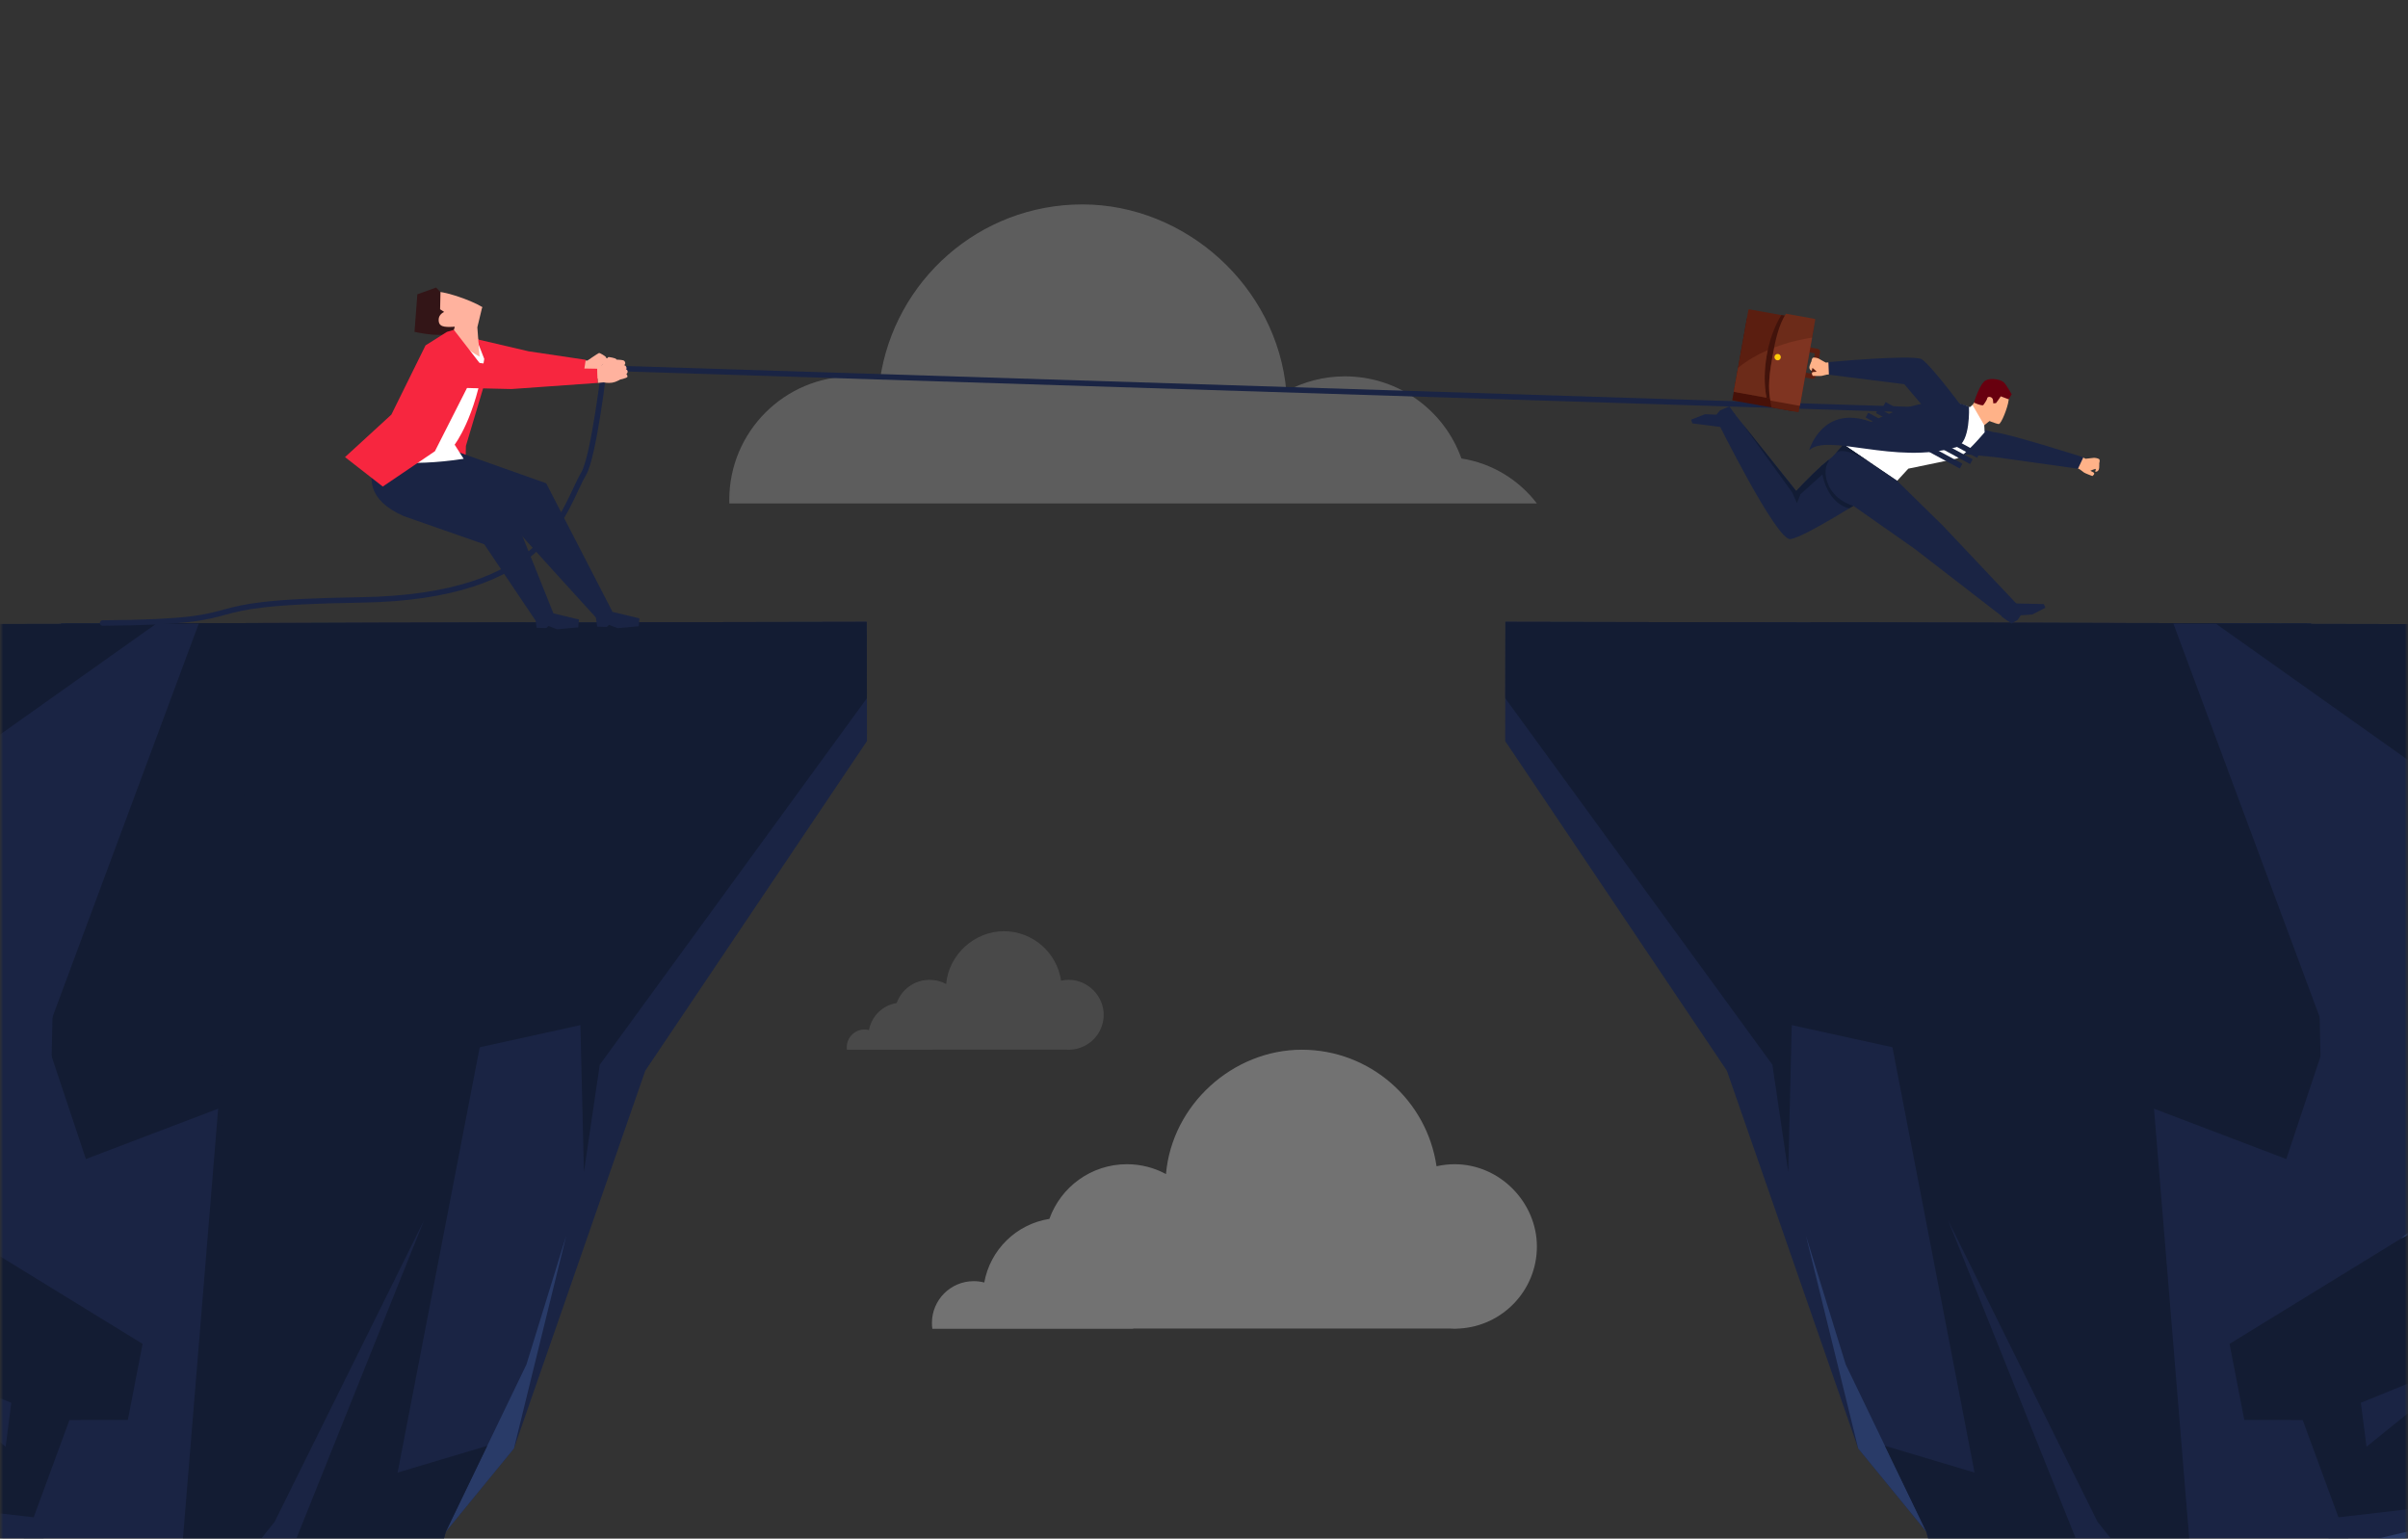 <?xml version="1.0" encoding="UTF-8"?> <svg xmlns="http://www.w3.org/2000/svg" width="1086" height="694" viewBox="0 0 1086 694" fill="none"><rect x="0" y="0" width="1086" height="694" fill="#333333" stroke="none"/> <mask id="mask0_557_768" style="mask-type:luminance" maskUnits="userSpaceOnUse" x="0" y="0" width="1086" height="695"> <path d="M1085.5 0H0.5V694.4H1085.5V0Z" fill="white"></path> </mask> <g mask="url(#mask0_557_768)"> <g style="mix-blend-mode:lighten" opacity="0.21"> <path d="M693.134 227.09H328.928C328.911 226.559 328.904 226.027 328.904 225.491C328.904 194.71 353.855 169.759 384.636 169.759C388.848 169.759 392.934 170.265 396.88 171.15C403.396 126.515 441.723 92.203 488.165 92.203C534.607 92.203 575.996 129.236 580.127 176.429C587.996 172.176 597.001 169.759 606.575 169.759C630.797 169.759 651.405 185.211 659.091 206.796C672.927 208.951 684.997 216.438 693.134 227.09Z" fill="white"></path> </g> <path d="M275.518 169.024C275.518 169.024 276.367 168.854 276.478 167.919C276.588 166.984 275.95 167.044 275.95 167.044C275.95 167.044 276.619 166.845 276.521 165.968C276.423 165.091 275.761 164.901 275.761 164.901C275.761 164.901 276.347 164.89 276.56 164.399C276.775 163.909 276.773 163.212 276.185 162.741C275.775 162.414 274.24 161.789 273.344 161.439C273.357 161.29 273.351 161.166 273.316 161.09C273.147 160.734 270.56 159.107 270.141 159.23C269.722 159.354 264.922 162.637 264.922 162.637L263.842 162.589L262.123 168.752L264.582 169.329C264.582 169.329 266.381 170.393 268.245 170.701C270.109 171.007 271.871 170.508 271.871 170.508C273.335 170.649 275.419 170.803 275.618 170.36C275.894 169.748 275.521 169.028 275.521 169.028L275.518 169.024Z" fill="#FFB29E"></path> <path d="M1042.26 281.191L1065.43 849.44L988.939 713.609L949.714 830.76L949.662 857.299L915.625 863.998L868.781 690.902L838.043 653.337L778.815 482.942L678.826 334.251L678.932 280.481L1042.26 281.191Z" fill="#1A2444"></path> <path d="M868.781 690.902L832.416 615.464L814.479 557.395L838.043 653.337L868.781 690.902Z" fill="#293B68"></path> <path d="M1047.7 529.102L960.178 495.793L808.076 462.394L806.485 528.631L799.344 480.251L678.865 314.936L678.932 280.481L1042.26 281.191L1047.7 529.102Z" fill="#131C33"></path> <path d="M1404.5 857.947L934.746 857.508L1060.1 679.829L1038.51 640.504L1012.17 640.452L1005.52 606.166L1022.7 558.671L1029.49 527.645L1049.48 467.683L980.199 281.295L1405.63 282.127L1404.5 857.947Z" fill="#1A2444"></path> <path d="M1082.65 558.788L1157.53 522.15L1215.18 504.081L1119.94 527.82L1082.65 558.788Z" fill="#293B68"></path> <path d="M1054.64 684.386L1404.92 643.943L1405.19 505.929L1109.14 580.681L1121.14 539.957L1082.65 558.788L1005.52 606.166L1012.17 640.452L1038.51 640.504L1054.64 684.386Z" fill="#131C33"></path> <path d="M970.297 852.915L1071.44 704.556L1228.58 657.248L988.939 713.609L929.084 828.988L917.164 855.76L970.297 852.915Z" fill="#293B68"></path> <path d="M1243.03 857.632L1276.33 650.849L1309.49 497.627L1243.73 496.026L1291.76 488.832L999.373 281.333L1405.63 282.127L1404.5 857.947L1243.03 857.632Z" fill="#131C33"></path> <path d="M1067.29 652.548L1064.74 632.725L1222.02 568.701L1087.12 636.533L1067.29 652.548Z" fill="#1A2444"></path> <path d="M988.94 713.609L953.496 281.017L816.488 280.75L890.518 664.213L850.091 652.126L868.783 690.902L915.627 863.998L949.663 857.299L949.715 830.76L988.94 713.609Z" fill="#131C33"></path> <path d="M961.857 706.372L942.18 708.937L878.627 550.503L945.962 686.388L961.857 706.372Z" fill="#1A2444"></path> <path d="M27.573 281.191L4.404 849.44L80.897 713.609L120.122 830.76L120.174 857.299L154.21 863.998L201.054 690.902L231.792 653.337L291.02 482.942L391.009 334.251L390.905 280.481L27.573 281.191Z" fill="#1A2444"></path> <path d="M201.053 690.902L237.42 615.464L255.355 557.395L231.791 653.337L201.053 690.902Z" fill="#293B68"></path> <path d="M22.135 529.102L109.657 495.793L261.759 462.394L263.35 528.631L270.491 480.251L390.972 314.936L390.905 280.481L27.573 281.191L22.135 529.102Z" fill="#131C33"></path> <path d="M-334.671 857.947L135.086 857.508L9.73 679.829L31.319 640.504L57.663 640.452L64.31 606.166L47.13 558.671L40.346 527.645L20.356 467.683L89.634 281.295L-335.795 282.127L-334.671 857.947Z" fill="#1A2444"></path> <path d="M15.189 684.386L-335.09 643.943L-335.359 505.929L-39.308 580.681L-51.306 539.957L-12.815 558.788L64.309 606.166L57.662 640.452L31.319 640.504L15.189 684.386Z" fill="#131C33"></path> <path d="M99.534 852.915L-1.614 704.556L-158.75 657.248L80.892 713.609L140.747 828.988L152.667 855.76L99.534 852.915Z" fill="#293B68"></path> <path d="M-173.195 857.632L-206.495 650.849L-239.655 497.627L-173.902 496.026L-221.929 488.832L70.459 281.333L-335.795 282.127L-334.671 857.947L-173.195 857.632Z" fill="#131C33"></path> <path d="M2.547 652.548L5.09 632.725L-152.188 568.701L-17.294 636.533L2.547 652.548Z" fill="#1A2444"></path> <path d="M80.897 713.609L116.343 281.017L253.349 280.75L179.319 664.213L219.746 652.126L201.054 690.902L154.21 863.998L120.173 857.299L120.121 830.76L80.897 713.609Z" fill="#131C33"></path> <path d="M107.977 706.372L127.654 708.937L191.207 550.503L123.872 686.388L107.977 706.372Z" fill="#1A2444"></path> <path d="M272.584 165.317C272.584 165.317 267.807 205.883 263.25 213.63C253.731 229.803 248.095 269.297 162.597 270.599C77.099 271.901 123.537 280.501 46.285 281.015" stroke="#1A2444" stroke-width="2.463" stroke-miterlimit="10" stroke-linecap="round"></path> <path d="M862.627 184.756L272.582 166.016" stroke="#1A2444" stroke-width="2.463" stroke-miterlimit="10"></path> <path d="M214.262 151.28L216.744 163.269L201.014 202.229L210.026 205.334L210.128 201.118L222.145 160.886L214.262 151.28Z" fill="#F7263F"></path> <path d="M198.751 201.118L246.33 217.983L276.207 275.918L269.547 279.399C269.547 279.399 234.786 241.309 230.246 235.86C222.679 233.438 197.54 227.685 192.998 224.205L198.751 201.12V201.118Z" fill="#1A2444"></path> <path d="M215.826 153.178L238.407 158.456L264.162 162.294L263.396 167.253L234.119 168.182L209.107 161.42L215.826 153.178Z" fill="#F7263F"></path> <path d="M169.793 206.945C166.009 214.859 165.291 225.329 181.941 232.744L218.395 245.497L241.764 280.271L249.634 276.788L231.361 231.181L198.611 208.223L169.793 206.942V206.945Z" fill="#1A2444"></path> <path d="M240.846 274.575L242.02 283.157C242.02 283.157 245.576 283.231 246.379 283.289L247.384 282.369L251.244 283.843L260.768 282.977L261.096 279.431L240.846 274.575Z" fill="#1A2444"></path> <path d="M268.133 274.06L269.307 282.642C269.307 282.642 272.863 282.716 273.666 282.775L274.671 281.855L278.531 283.328L288.056 282.462L288.383 278.917L268.133 274.06Z" fill="#1A2444"></path> <path d="M202.045 150.032C202.045 150.032 195.958 159.089 189.487 169.421C183.016 179.752 168.783 207.248 168.783 207.248C168.783 207.248 183.335 210.918 209.106 206.944L205.04 200.56C205.04 200.56 214.499 188.4 218.396 161.895L214.266 151.279L202.045 150.032Z" fill="white"></path> <path d="M217.482 138.483L215.282 147.629L216.271 160.886C216.271 160.886 206.279 155.211 203.254 150.368L202.572 144.01L217.482 138.485V138.483Z" fill="#FFB29E"></path> <path d="M217.484 138.483L217.011 139.273L210.744 147.465C210.744 147.465 200.758 147.794 195.534 145.824C190.313 143.856 192.811 132.732 195.914 131.747C199.015 130.762 212.035 135.154 217.484 138.483Z" fill="#FFB29E"></path> <path d="M198.653 131.728L196.67 129.705L188.222 132.747L186.941 149.684C186.941 149.684 202.574 153.319 204.692 148.777C206.812 144.235 198.486 139.507 198.486 139.507L198.653 131.728Z" fill="#331517"></path> <path d="M202.839 139.826C202.839 139.826 198.015 140.564 197.844 144.027C197.672 147.491 200.376 147.606 204.427 147.406C208.479 147.206 202.839 139.826 202.839 139.826Z" fill="#FFB29E"></path> <path d="M194.897 160.886L230.906 165.649L269.348 166.316L269.682 172.706L230.704 175.475L189.498 174.536L194.897 160.886Z" fill="#F7263F"></path> <path d="M201.578 149.684L191.906 155.793L176.506 187.013L155.596 206.18L172.632 219.463L196.151 203.524L216.304 163.768L204.694 148.777L201.578 149.684Z" fill="#F7263F"></path> <path fill-rule="evenodd" clip-rule="evenodd" d="M936.785 211.081L938.092 211.786C938.092 211.786 939.652 212.936 939.914 213.155C940.565 213.583 943.653 214.718 943.653 214.718C943.653 214.718 945.196 213.672 944.105 213.055C943.753 212.856 942.733 212.333 942.733 212.333C942.733 212.333 944.53 211.545 945.211 211.491L944.949 212.812C944.949 212.812 946.539 212.986 946.724 211.024C946.813 210.111 946.761 208.913 946.761 208.913C946.761 208.913 947.284 207.392 946.6 207.023C945.917 206.656 944.908 206.491 944.311 206.515C944.311 206.515 940.921 206.871 940.587 206.921L939.294 206.261L936.783 211.079L936.785 211.081Z" fill="#FFB288"></path> <path d="M867.883 187.717C867.883 187.717 894.17 193.344 898.953 194.91C904.68 195.13 939.584 206.27 939.584 206.27L937.156 211.409L900.038 206.225L869.087 203.204L867.883 187.719V187.717Z" fill="#1A2444"></path> <path d="M886.621 186.941L890.937 180.711L897.174 181.367L899.452 188.133L892.552 193.677L886.621 186.941Z" fill="#FFB288"></path> <path d="M895.471 189.198C895.471 189.198 900.332 191.238 901.434 191.266C902.537 191.294 905.514 183.81 905.881 180.527C906.286 176.879 903.071 175.607 898.848 175.931C894.625 176.252 894.095 180.466 894.579 182.313C895.063 184.159 895.471 189.198 895.471 189.198Z" fill="#FFB288"></path> <path d="M905.912 180.113L907.262 177.841C907.262 177.841 904.959 173.754 903.82 172.554C902.683 171.354 898.341 170.198 895.604 171.53C892.868 172.863 890.242 181.608 890.242 181.608C890.242 181.608 893.209 183.009 894.415 182.773C894.415 182.773 896.088 180.607 896.231 179.611C896.375 178.613 898.71 178.811 898.842 180.529L898.972 181.946L900.202 181.814C900.202 181.814 902.11 179.236 902.347 178.769L905.91 180.115L905.912 180.113Z" fill="#68000F"></path> <path d="M886.453 185.312L889.584 182.66L894.89 191.796L895.068 194.979L886.453 185.312Z" fill="white"></path> <path d="M841.509 224.58C841.509 224.58 813.65 242.496 807.405 243.164C801.16 243.833 774.369 189.691 774.369 189.691L781.934 186.215L785.846 191.117L810.094 221.499C810.094 221.499 815.812 215.187 822.085 209.623C825.616 206.491 829.322 203.599 832.284 202.203L841.507 224.58H841.509Z" fill="#1A2444"></path> <path d="M895.067 194.98C895.067 194.98 889.232 184.136 888.572 183.704C888.572 183.704 875.919 179.473 873.389 179.961C870.858 180.449 846.005 193.352 846.005 193.352L831.451 200.537L855.603 216.879L860.638 211.389C860.638 211.389 878.814 207.657 882.294 206.88C885.775 206.105 895.067 194.977 895.067 194.977V194.98Z" fill="white"></path> <path d="M907.224 281.259L910.006 279.56L911.373 277.518L916.523 277.186L922.455 274.113L921.787 272.477L909.125 272.186L902.598 277.993L907.224 281.259Z" fill="#1A2444"></path> <path d="M779.945 183.29L775.683 185.158L774.101 187.041L768.958 186.837L762.734 189.27L763.216 190.967L775.741 192.568L782.857 187.482L779.945 183.29Z" fill="#1A2444"></path> <path d="M835.877 228.168L824.561 207.5L821.316 210.315C821.316 210.315 822.256 226.23 833.961 229.309L835.877 228.168Z" fill="#121C35"></path> <path d="M788.198 143.393C788.027 143.362 787.866 143.475 787.836 143.644L781.278 180.293C781.248 180.465 781.361 180.628 781.53 180.658L808.104 185.413C808.275 185.443 808.438 185.33 808.468 185.161L815.026 148.512C815.057 148.34 814.944 148.18 814.772 148.149L788.196 143.395L788.198 143.393Z" fill="#471108"></path> <path d="M788.892 139.519C788.723 139.489 788.56 139.602 788.528 139.773L781.97 176.422C781.939 176.594 782.052 176.756 782.221 176.787L808.797 181.541C808.969 181.572 809.132 181.459 809.162 181.287L815.72 144.638C815.75 144.469 815.637 144.304 815.466 144.276L788.89 139.521L788.892 139.519Z" fill="#5B1E10"></path> <path d="M814.384 144.397L807.826 181.049C807.795 181.218 807.633 181.331 807.463 181.302L798.241 179.651L796.689 179.373C795.598 173.835 795.554 167.167 796.809 160.164C796.945 159.398 797.095 158.641 797.26 157.895C798.586 151.814 800.736 146.396 803.36 142.108L814.134 144.037C814.303 144.067 814.416 144.23 814.386 144.399L814.384 144.397Z" fill="#42130B"></path> <path d="M814.188 157.459C814.017 157.428 813.856 157.539 813.826 157.71L811.903 168.454C811.873 168.625 811.986 168.786 812.155 168.819L817.45 169.765C817.619 169.795 817.782 169.682 817.814 169.511L819.737 158.767C819.767 158.598 819.652 158.435 819.483 158.405L814.188 157.456V157.459Z" stroke="#5B1E10" stroke-width="2.22" stroke-miterlimit="10"></path> <path d="M818.143 147.105L811.245 185.658C811.214 185.829 811.052 185.942 810.88 185.909L798.956 183.776C797.661 178.05 797.53 170.986 798.861 163.55C800.191 156.113 802.76 149.534 805.963 144.61L817.885 146.743C818.056 146.773 818.169 146.936 818.139 147.105H818.143Z" fill="#5B1E10"></path> <path d="M818.667 144.182L811.768 182.735C811.738 182.904 811.575 183.017 811.404 182.986L798.442 180.667C797.145 174.938 798.056 168.061 799.386 160.624C800.717 153.188 802.249 146.422 805.451 141.498L818.413 143.818C818.584 143.848 818.697 144.011 818.667 144.182Z" fill="#6C2B19"></path> <path d="M796.687 179.373L782.221 176.785C782.052 176.754 781.939 176.591 781.97 176.42L783.849 165.919C788.041 162.502 792.664 159.889 797.257 157.893C797.095 158.641 796.943 159.396 796.806 160.162C795.554 167.165 795.595 173.833 796.687 179.371V179.373Z" fill="#6C2B19"></path> <path opacity="0.3" d="M811.839 182.746C811.809 182.917 811.648 183.028 811.477 183L798.513 180.68C798.44 180.346 798.37 180.007 798.309 179.662C797.326 174.144 798.203 167.638 799.455 160.638C799.692 159.314 799.937 158.01 800.195 156.734C805.271 154.79 810.194 153.557 814.337 152.778C815.374 152.581 816.362 152.416 817.293 152.272L811.839 182.746Z" fill="#AA4B35"></path> <path d="M801.455 162.502C802.236 162.641 802.983 162.122 803.124 161.341C803.263 160.56 802.744 159.814 801.963 159.672C801.181 159.531 800.435 160.052 800.294 160.833C800.155 161.615 800.674 162.361 801.455 162.502Z" fill="#FFCB08"></path> <path fill-rule="evenodd" clip-rule="evenodd" d="M825.296 168.857L823.818 168.994C823.818 168.994 821.932 169.443 821.605 169.54C820.836 169.679 817.551 169.519 817.551 169.519C817.551 169.519 816.538 167.954 817.783 167.811C818.185 167.765 819.328 167.683 819.328 167.683C819.328 167.683 817.981 166.257 817.377 165.94L817.102 167.26C817.102 167.26 815.57 166.8 816.164 164.921C816.442 164.046 816.956 162.965 816.956 162.965C816.956 162.965 817.069 161.362 817.842 161.29C818.617 161.219 819.608 161.459 820.146 161.718C820.146 161.718 823.128 163.367 823.414 163.545L824.864 163.443L825.294 168.855L825.296 168.857Z" fill="#FFB288"></path> <path d="M831.452 200.537C831.452 200.537 828 204.159 824.778 208.041C821.555 211.921 823.046 224.201 835.875 228.168L863.458 247.511L905.53 280.031L910.994 273.963L876.276 237.158L855.6 216.879L831.448 200.537H831.452Z" fill="#1A2444"></path> <path d="M882.298 201.691C854.622 209.811 824.125 195.097 815.898 203.147C815.898 203.147 821.818 182.109 843.894 190.307C843.894 190.307 846.517 188.886 850.642 187.163C854.765 185.44 860.388 183.418 866.392 182.213C873.705 180.746 881.582 180.493 888.003 183.474C888.003 183.474 888.817 199.78 882.298 201.691Z" fill="#1A2444"></path> <path d="M887.779 187.452C887.779 187.452 871.638 165.302 866.589 161.945C861.231 159.912 824.602 163.339 824.602 163.339L824.827 169.013L858.833 173.297L877.458 195.212L887.779 187.452Z" fill="#1A2444"></path> <path d="M822.265 213.67L812.016 222.922L810.417 226.915L808.251 222.063L785.846 191.121L810.093 221.503C810.093 221.503 815.811 215.191 822.085 209.627L822.265 213.67Z" fill="#121C35"></path> <path d="M846.305 210.583C846.305 210.583 832.12 200.139 827.814 204.512L830.985 201.033L832.43 201.194L846.305 210.583Z" fill="#121C35"></path> <path d="M846.637 185.253L889.093 208.235" stroke="#1A2444" stroke-width="2.463" stroke-miterlimit="10"></path> <path d="M841.99 187.251L884.446 210.234" stroke="#1A2444" stroke-width="2.463" stroke-miterlimit="10"></path> <path d="M849.805 182.451L892.261 205.436" stroke="#1A2444" stroke-width="2.463" stroke-miterlimit="10"></path> <path d="M279.484 171.263C279.484 171.263 277.973 172.298 276.107 172.602C274.241 172.905 272.199 172.469 272.199 172.469L269.684 172.706L269.35 166.317L271.554 166.664L275.326 161.721L279.529 164.204L279.484 171.265V171.263Z" fill="#FFB29E"></path> <path d="M277.278 162.169C277.278 162.169 280.389 162.268 281.097 162.527C281.804 162.785 282.028 163.445 281.982 163.978C281.937 164.512 281.385 164.708 281.385 164.708C281.385 164.708 282.073 164.677 282.447 165.478C282.818 166.279 282.249 166.68 282.249 166.68C282.249 166.68 282.835 166.42 283.028 167.342C283.221 168.264 282.47 168.694 282.47 168.694C282.47 168.694 283.054 169.258 282.987 169.926C282.92 170.593 279.116 171.324 278.252 171.545C277.388 171.767 276.969 170.365 277.829 169.942C277.829 169.942 276.692 169.694 276.577 169.019C276.462 168.344 276.661 167.635 277.479 167.487C277.479 167.487 276.045 167.654 275.965 166.912C275.884 166.17 276.149 165.667 277.076 165.497C277.076 165.497 275.889 164.996 276.297 163.946C276.705 162.896 277.278 162.167 277.278 162.167V162.169Z" fill="#FFB29E"></path> <path d="M269.35 166.315L270.389 166.016C270.389 166.016 273.896 161.376 274.252 161.125C274.608 160.873 277.578 161.593 277.852 161.876C278.125 162.158 278.114 163.586 278.106 164.119C278.095 164.651 276.367 165.18 275.946 164.334C275.525 163.486 275.469 163.197 275.469 163.197L275.024 167.878C275.024 167.878 270.884 169.56 270.823 169.562C270.762 169.562 269.352 166.318 269.352 166.318L269.35 166.315Z" fill="#FFB29E"></path> <g style="mix-blend-mode:lighten" opacity="0.31"> <path d="M656.022 525.123C653.216 525.123 650.495 525.461 647.869 526.049C643.529 496.329 618.01 473.481 587.085 473.481C556.16 473.481 528.601 498.139 525.852 529.565C520.611 526.733 514.616 525.123 508.24 525.123C492.111 525.123 478.388 535.413 473.271 549.787C458.38 552.107 446.558 563.701 443.904 578.481C442.385 578.084 440.792 577.873 439.147 577.873C428.738 577.873 420.299 586.312 420.299 596.722C420.299 597.612 420.362 598.488 420.481 599.345H508.223C508.223 599.345 508.234 599.345 508.24 599.345H511.063C511.076 599.315 511.089 599.282 511.105 599.252H654.168C654.787 599.282 655.397 599.345 656.024 599.345C656.651 599.345 657.261 599.282 657.879 599.252H658.103V599.241C677.626 598.156 693.135 582.029 693.135 562.236C693.135 542.444 676.519 525.125 656.024 525.125L656.022 525.123Z" fill="white"></path> </g> <g style="mix-blend-mode:lighten" opacity="0.11"> <path d="M481.999 441.961C480.807 441.961 479.653 442.105 478.535 442.354C476.693 429.734 465.854 420.029 452.721 420.029C439.588 420.029 427.886 430.502 426.718 443.845C424.492 442.643 421.946 441.959 419.24 441.959C412.392 441.959 406.563 446.33 404.391 452.434C398.068 453.419 393.046 458.343 391.92 464.618C391.275 464.449 390.598 464.36 389.9 464.36C385.479 464.36 381.895 467.945 381.895 472.365C381.895 472.743 381.921 473.116 381.973 473.481H420.44C420.447 473.468 420.451 473.455 420.458 473.442H481.211C481.474 473.455 481.732 473.481 481.999 473.481C482.266 473.481 482.524 473.455 482.787 473.442H482.882V473.437C491.174 472.977 497.76 466.129 497.76 457.722C497.76 449.316 490.703 441.961 481.999 441.961Z" fill="white"></path> </g> </g> </svg> 